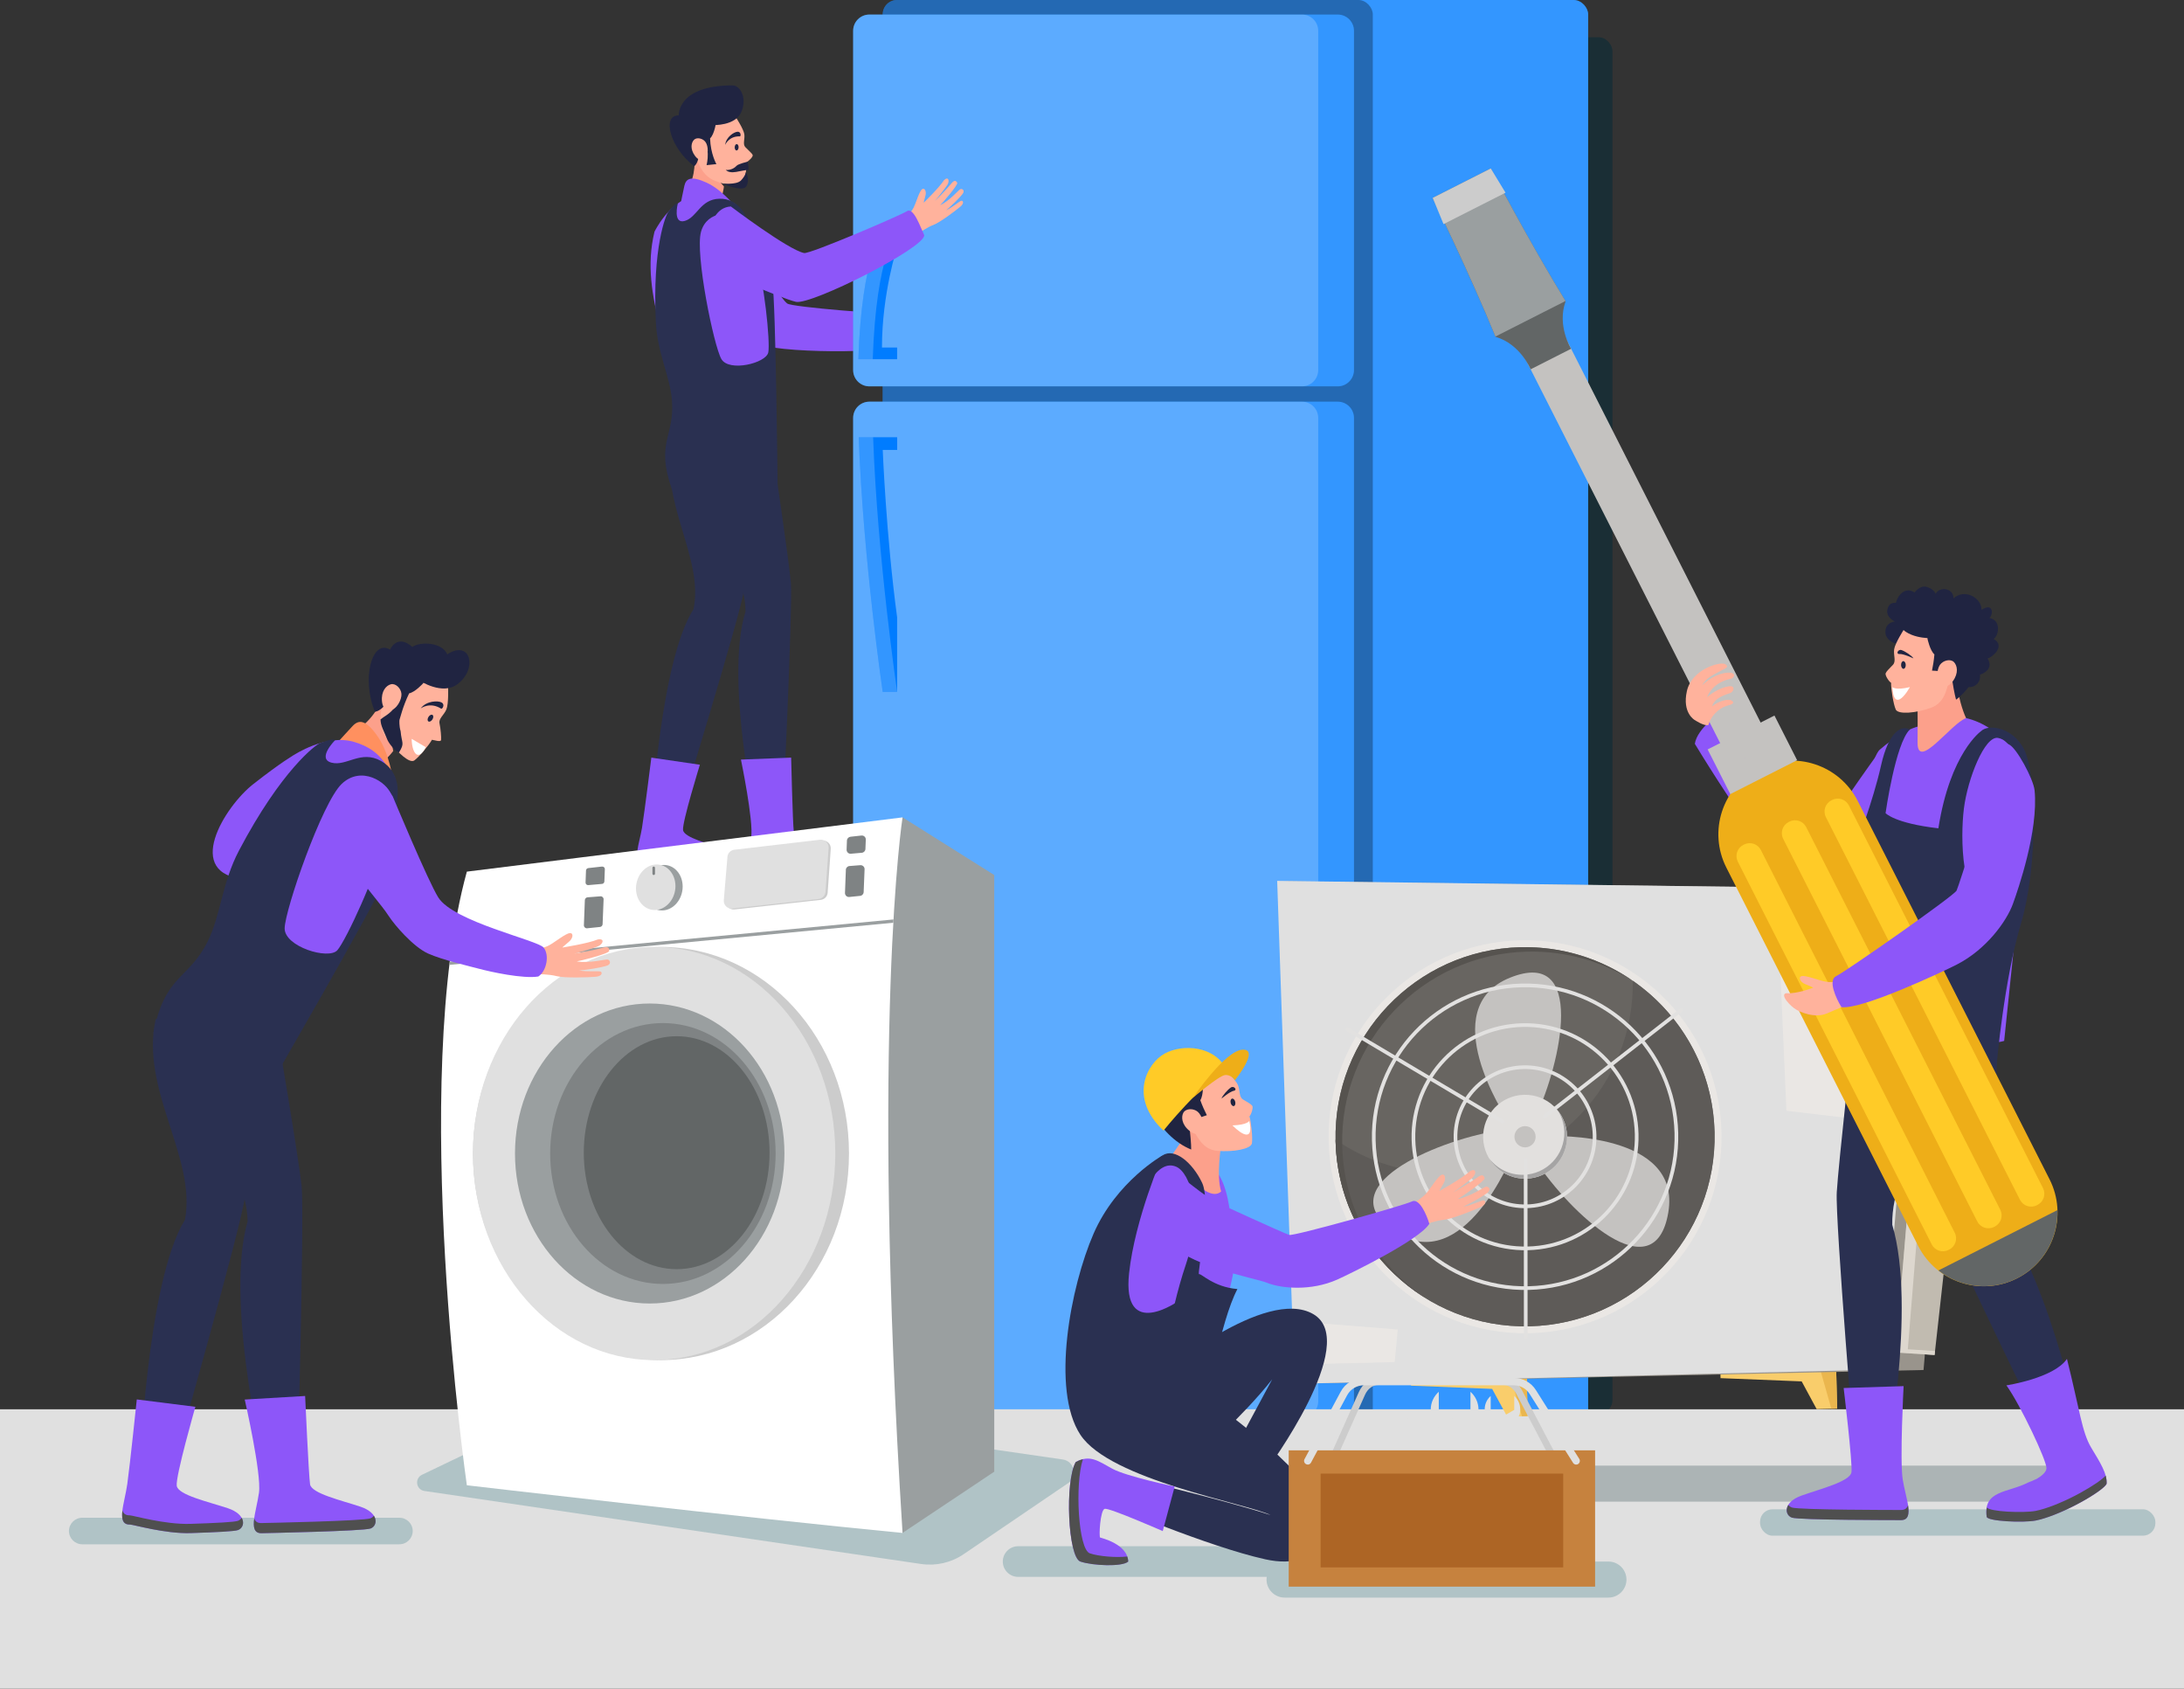 <?xml version="1.0" encoding="UTF-8"?> <svg xmlns="http://www.w3.org/2000/svg" id="Layer_2" viewBox="0 0 593 458.39"><rect x="0" y="0" width="593" height="458.39" fill="#333333" stroke="none"/><defs><style>.cls-1{fill:#202441;}.cls-2{fill:#ad6525;}.cls-3{fill:#eeae18;}.cls-4,.cls-5{fill:#fff;}.cls-6{fill:#ffb29c;}.cls-7{fill:#f9cd6b;}.cls-8{fill:#eab64e;}.cls-9{fill:#e2e0de;}.cls-10{fill:#5e5b58;}.cls-11{stroke-linecap:round;}.cls-11,.cls-12{fill:none;stroke:#e2e1e0;stroke-miterlimit:10;}.cls-13{fill:#89847c;}.cls-14{fill:#c4c2c0;}.cls-15{fill:#e0e0e0;}.cls-16{fill:#626666;}.cls-17{fill:#acb4b5;}.cls-18{fill:#ffcb27;}.cls-19{fill:#007cff;}.cls-20{fill:#8d56f9;}.cls-21{fill:#a5a4a4;}.cls-22{fill:#eae7e4;}.cls-23{fill:#56534f;}.cls-24{fill:#c6823e;}.cls-25{fill:#7f8384;}.cls-26{fill:#fca08b;}.cls-27{fill:#4f4f4f;}.cls-28{fill:#ddd7ce;}.cls-29{fill:#c1bbb0;}.cls-30{fill:#ccc;}.cls-31{fill:#ff905f;}.cls-32{opacity:.3;}.cls-32,.cls-5{isolation:isolate;}.cls-33{fill:#686561;}.cls-34{fill:#2a3051;}.cls-35{fill:#99948c;}.cls-36{fill:#b0c3c6;}.cls-37{fill:#1a2e35;}.cls-5{opacity:.2;}.cls-38{fill:#9a9fa0;}</style></defs><g id="Layer_1-2"><g><path class="cls-20" d="M201.95,61.99s8.38,17.69,11.8,20.4c1.27,1.01,27.84,3.03,30,2.82,2.16-.21,1.22,5.7,1.16,7.96-1.5,3.15-36.02,2.66-39.24-.05-3.23-2.71-16.92-19.85-16.92-19.85,0,0,6.05-14.51,13.2-11.28Z"></path><g><rect class="cls-37" x="289.39" y="10.11" width="148.41" height="373.73" rx="3.73" ry="3.73" transform="translate(727.2 393.95) rotate(180)"></rect><rect class="cls-19" x="239.68" width="191.54" height="390.06" rx="3.88" ry="3.88" transform="translate(670.9 390.06) rotate(180)"></rect><rect class="cls-5" x="239.68" width="191.54" height="390.06" rx="3.88" ry="3.88" transform="translate(670.9 390.06) rotate(180)"></rect><rect class="cls-32" x="239.68" width="133.06" height="390.06" rx="3.88" ry="3.88" transform="translate(612.42 390.06) rotate(180)"></rect><path class="cls-19" d="M236.05,3.95h127.17c2.43,0,4.41,1.97,4.41,4.41V100.47c0,2.43-1.98,4.41-4.41,4.41h-127.16c-2.43,0-4.41-1.97-4.41-4.41V8.36c0-2.43,1.97-4.41,4.41-4.41Z"></path><path class="cls-19" d="M236.05,109.04h127.17c2.43,0,4.41,1.97,4.41,4.41V380.4c0,2.43-1.98,4.41-4.41,4.41h-127.16c-2.43,0-4.41-1.97-4.41-4.41V113.45c0-2.43,1.97-4.41,4.41-4.41Z"></path><path class="cls-5" d="M236.05,3.95h127.17c2.43,0,4.41,1.97,4.41,4.41V100.47c0,2.43-1.98,4.41-4.41,4.41h-127.16c-2.43,0-4.41-1.97-4.41-4.41V8.36c0-2.43,1.97-4.41,4.41-4.41Z"></path><path class="cls-5" d="M236.05,109.04h127.17c2.43,0,4.41,1.97,4.41,4.41V380.4c0,2.43-1.98,4.41-4.41,4.41h-127.16c-2.43,0-4.41-1.97-4.41-4.41V113.45c0-2.43,1.97-4.41,4.41-4.41Z"></path><path class="cls-5" d="M236.05,3.95h117.46c2.43,0,4.41,1.97,4.41,4.41V100.47c0,2.43-1.98,4.41-4.41,4.41h-117.46c-2.43,0-4.41-1.97-4.41-4.41V8.36c0-2.43,1.97-4.41,4.41-4.41Z"></path><path class="cls-5" d="M236.05,109.04h117.46c2.43,0,4.41,1.97,4.41,4.41V380.4c0,2.43-1.98,4.41-4.41,4.41h-117.46c-2.43,0-4.41-1.98-4.41-4.41V113.45c0-2.43,1.97-4.41,4.41-4.41Z"></path><g><g><path class="cls-19" d="M243.59,122.14h-3.91s.91,23.22,3.91,45.47v20.23h-3.91s-5.35-36.24-6.52-69.15h10.44v3.44Z"></path><path class="cls-19" d="M243.59,67.09s-4.12,12.59-4.12,27.26h4.12v3.17h-10.53c.93-28.46,6.61-34.75,6.61-34.75h3.91v4.32Z"></path></g><path class="cls-5" d="M236.97,97.52c.92-28.47,6.62-34.75,6.62-34.75h-3.91s-5.7,6.28-6.62,34.75h3.91Z"></path><path class="cls-5" d="M233.16,118.7c1.17,32.91,6.53,69.15,6.53,69.15h3.91s-5.36-36.25-6.53-69.15h-3.91Z"></path></g></g><rect class="cls-15" y="382.57" width="593" height="75.82"></rect><g><g><g><path class="cls-34" d="M204.35,126s-1.65,28.21-2.42,34.44c-.77,6.22-18.5,63.85-18.5,63.85l-6.58-1.38s2.43-43.58,11.45-57.52c2.94-14.02-9.54-29.4-5.66-45.36,9.3,.08,21.72,5.97,21.72,5.97Z"></path><path class="cls-34" d="M210.06,124.17s4.17,27.95,4.69,34.2c.52,6.25-2.34,66.32-2.34,66.32h-6.73s-9.09-40.05-3.26-58.68c0-14.32-15.36-26.82-14.84-43.23,9.11-1.82,22.48,1.39,22.48,1.39Z"></path></g><g><path class="cls-26" d="M188.48,41.28s.75,4.81-1.15,8.92c3.35,1.16,6.19,4.37,7.77,4.12,1.09-.17,1.46-3.7,1.46-3.7l-8.08-9.34Z"></path><g><path class="cls-6" d="M199.84,31.88s2.07,3.19,2.26,4.57c.19,1.38-.5,2.68,.28,3.5,.78,.83,1.77,1.62,1.98,2.11,.21,.49-1.16,1.72-1.58,1.92,.05,1.34-.53,4.84-1.05,6.02-.52,1.18-3.86,.45-7.3-.8-3.43-1.25-4.4-3.97-5.09-5.65-.7-1.68-5.31-3.45-2.5-8.43,2.81-4.98,12.09-4.77,13-3.26Z"></path><path class="cls-1" d="M202.52,46.77s1.11,1.69,.21,3.66c-.91,2-6.62-.64-6.62-.64,0,0,3.87,.48,5.09-.82,1.22-1.29,1.32-2.2,1.32-2.2Z"></path><path class="cls-1" d="M202.94,43.9s.38,.99,.28,2.23c-2.18,.07-4.74,1.38-6.16,0,1.45,.14,2.54-.66,2.95-1.14,.41-.48,2.93-1.09,2.93-1.09Z"></path><path class="cls-1" d="M193.66,33.95s6.05,.27,7.65-3.61c1.61-3.88-.39-7.16-2.38-7.16-15.12,0-14.64,8.15-14.64,8.15-4.71-.09-2.31,8.91,4.22,13.79,1.9-1.55,1.25-6.58,1.25-6.58l3.91-4.59Z"></path><path class="cls-1" d="M194.52,32.79s-.5,3.7-1.72,4.76c.14,4.3,1.72,7,1.72,7l-2.67,.28s1.49-5.71-1.89-7.28c-3.38-1.57,4.56-4.76,4.56-4.76Z"></path><path class="cls-1" d="M200.54,40c-.01,.48-.26,.86-.55,.85-.29,0-.52-.4-.5-.88,.01-.48,.26-.86,.55-.85,.29,0,.52,.4,.5,.88Z"></path><path class="cls-6" d="M191.2,43.18s-1.15,.96-2.51-.89c-1.36-1.85-1.02-3.56-.25-4.34,.77-.77,2.42-.4,3.15,.65,.73,1.04,.92,3.63-.39,4.58Z"></path></g></g><path class="cls-1" d="M196.9,39.33s.98-2.43,4.01-2.31c.31-.08,.28-1.27-.61-1.26s-3.18,1.37-3.4,3.57Z"></path><g><path class="cls-20" d="M199.72,56.16s-3.57-4.61-7.87-6.58c-4.31-1.97-5.6-1.05-6.03,.86-.43,1.91-.98,4.74-.98,4.74l14.89,.98Z"></path><path class="cls-20" d="M177.7,62.92s3.81-8,10.34-9.6c6.52-1.6,9.11,1.48,10.95,1.72,1.85,.25,5.37,8.31,6.83,13.74,.44,1.65,2.25,8.56,3.09,21.21,.91,13.58,1.46,36.22,1.46,36.22,0,0-16.13,.27-23.87-1.94-2.93-28.79-13.13-43.34-8.8-61.35Z"></path><path class="cls-34" d="M209.71,76.3c-.97-6.64-7.25-17.6-7.25-17.6,0,0-1.95-4.89-7.14-4.75s-6.02,5.05-9.38,6.02c-3.35,.97-1.9-4.75-1.9-4.75-.69-.23-2.01,1.67-2.59,2.31-.57,.64-4.4,9.57-3.36,30.12,.42,8.25,3.84,14.47,4.36,21.07,.77,9.82-4.54,11.31,.01,24.18,15.97,7.27,28.67-1.43,28.67-1.43,0,0-.46-48.52-1.42-55.16Zm-1.11,19.37c-.55,2.91-10.65,5.4-12.73,1.8-2.08-3.6-7.19-28.64-5.53-34.55,1.66-5.91,8.58-5.58,10.85-3.59,2.27,1.98,3.82,9.36,3.82,9.36,2.48,7.48,4.15,24.07,3.6,26.98Z"></path><path class="cls-6" d="M246.24,58.69s1.22-1.11,1.86-2.39c.64-1.28,1.5-4.32,2.22-4.91,.72-.59,1.3,.58,.95,1.75s-.46,1.88-.46,1.88c0,0,4.24-4.1,5.49-6.08,1.18-1.2,1.6,.13,.95,1.21-.65,1.08-3.39,4.4-3.39,4.4,0,0,3.32-3.29,4.3-4.56,.98-1.27,1.39-.96,1.74-.4,.35,.55-4.29,5.84-4.63,6.12,2.62-1.27,4.95-4.07,5.41-4.32,.46-.25,1.2,.11,.89,.91-.31,.8-4.18,4.49-4.75,4.8,1.72-.74,3.63-2.42,4.13-2.59,.5-.17,.97,.61-.18,1.58-1.15,.97-5.52,4.29-7.29,4.95-1.76,.66-3.7,2.07-3.7,2.07l-3.55-4.4Z"></path><path class="cls-20" d="M198.44,56.05s15.61,11.81,19.9,12.64c1.59,.31,26.09-10.18,27.91-11.36,1.82-1.19,3.72,4.49,4.7,6.52,.13,3.49-30.71,19-34.83,18.09-4.11-.91-24.18-9.79-24.18-9.79,0,0-1.34-15.66,6.5-16.1Z"></path></g></g><path class="cls-20" d="M201.19,206.2l13.62-.53s.43,17.85,.71,19.92,6.92,3.74,11.21,5.26c4.29,1.52,3.87,4.43,2.21,4.98-1.66,.55-23.16,.55-24.59,.55-3.16,0-1.08-4.84-.39-9.13,.69-4.29-2.78-21.06-2.78-21.06Z"></path><path class="cls-27" d="M228.94,233.55c-1.66,.55-23.16,.55-24.59,.55-.91,0-1.38-.41-1.58-1.09-.3,1.96-.13,3.37,1.58,3.37,1.43,0,22.93,0,24.59-.55,1.03-.34,1.58-1.6,.82-2.87-.2,.27-.48,.48-.82,.59Z"></path><path class="cls-20" d="M176.85,205.67l13.18,1.93s-4.84,15.66-4.57,17.73,7.1,3.74,11.39,5.26c4.29,1.52,3.87,4.43,2.21,4.98-.83,.28-4.88,.39-10.69,.46s-12.95-2.2-13.66-2.2c-3.16,0-1.08-4.84-.39-9.13,.69-4.29,2.53-19.02,2.53-19.02Z"></path><path class="cls-27" d="M199.05,233.5c-.83,.28-4.88,.39-10.69,.46-5.81,.07-12.95-2.2-13.66-2.2-.94,0-1.41-.44-1.6-1.15-.27,1.89-.06,3.23,1.6,3.23,.72,0,7.86,2.27,13.66,2.2,5.81-.07,9.86-.18,10.69-.46,1-.33,1.54-1.53,.88-2.75-.21,.31-.51,.55-.88,.68Z"></path></g><g><polygon class="cls-7" points="383.1 374.9 414.54 374.13 414.79 384.44 409.23 384.57 405.15 377.04 383.13 376.16 383.1 374.9"></polygon><polygon class="cls-8" points="410.31 374.24 413.22 384.47 414.79 384.44 414.54 374.13 410.31 374.24"></polygon><polygon class="cls-7" points="467.13 372.85 498.57 372.09 498.82 382.39 493.26 382.53 489.19 375 467.16 374.12 467.13 372.85"></polygon><polygon class="cls-8" points="494.34 372.19 497.25 382.43 498.82 382.39 498.57 372.09 494.34 372.19"></polygon><g><polygon class="cls-35" points="349.13 239.25 351.5 375.66 522.28 371.91 533.44 241.51 349.13 239.25"></polygon><polygon class="cls-15" points="346.78 239.13 351.5 375.66 511.06 371.79 522.21 241.39 346.78 239.13"></polygon><path class="cls-22" d="M467.42,307.29c.72,29.46-22.58,53.91-52.04,54.63-29.46,.72-53.91-22.58-54.63-52.03-.71-29.46,22.58-53.91,52.04-54.63,29.45-.72,53.91,22.58,54.63,52.04Z"></path><path class="cls-33" d="M465.54,307.34c.69,28.41-21.78,52.01-50.2,52.7-28.42,.69-52.01-21.78-52.7-50.2-.69-28.42,21.78-52.01,50.2-52.7,28.42-.69,52.01,21.78,52.7,50.2Z"></path><path class="cls-10" d="M443.33,266.25c.44,28.21-21.94,51.55-50.2,52.24-11.31,.27-21.85-3.13-30.5-9.11,0,.15,0,.31,0,.46,.69,28.42,24.28,50.89,52.7,50.2,28.42-.69,50.89-24.29,50.2-52.7-.41-17.1-9.14-32.04-22.2-41.09Z"></path><path class="cls-14" d="M408.95,303.39s-19.66-29.68,1.07-37.99c20.73-8.31,13.86,23.08,6.95,37.79"></path><path class="cls-14" d="M421.15,308.41s35.58-1.24,31.82,20.77c-3.75,22.01-26.92-.25-35.85-13.84"></path><path class="cls-14" d="M410.6,313.56s-13.07,33.11-31.75,20.88c-18.68-12.23,10.98-24.58,27-27.34"></path><path class="cls-23" d="M364.44,311.04c-.69-28.42,21.78-52.01,50.2-52.7,10.54-.26,20.42,2.68,28.71,7.92-8.65-5.99-19.19-9.39-30.51-9.12-28.41,.69-50.89,24.28-50.2,52.7,.43,17.87,9.94,33.39,23.99,42.28-13.06-9.05-21.78-23.98-22.19-41.08Z"></path><path class="cls-9" d="M425.47,308.31c.15,6.29-4.82,11.51-11.11,11.66-6.29,.15-11.51-4.82-11.66-11.11-.15-6.29,4.82-11.51,11.11-11.66,6.29-.15,11.51,4.82,11.66,11.11Z"></path><path class="cls-14" d="M416.96,308.52c.04,1.59-1.22,2.91-2.81,2.95-1.59,.04-2.91-1.22-2.95-2.81-.04-1.59,1.22-2.91,2.81-2.95,1.59-.04,2.91,1.22,2.94,2.81Z"></path><path class="cls-21" d="M423.03,301.55c1.03,1.67,1.66,3.61,1.71,5.71,.15,6.29-4.82,11.51-11.11,11.66-3.73,.09-7.07-1.63-9.22-4.35,2.06,3.32,5.76,5.49,9.95,5.39,6.29-.15,11.26-5.37,11.11-11.66-.06-2.56-.97-4.89-2.45-6.76Z"></path><path class="cls-12" d="M455.17,307.59c.55,22.69-17.39,41.52-40.08,42.08-22.69,.55-41.53-17.39-42.08-40.08-.55-22.69,17.39-41.53,40.08-42.08,22.69-.55,41.52,17.39,42.08,40.08Z"></path><path class="cls-12" d="M444.39,307.85c.41,16.74-12.83,30.64-29.57,31.04-16.74,.41-30.64-12.83-31.04-29.57-.41-16.74,12.83-30.64,29.57-31.04,16.74-.41,30.64,12.83,31.04,29.57Z"></path><path class="cls-12" d="M432.96,308.13c.25,10.43-7.99,19.08-18.42,19.34-10.43,.25-19.08-7.99-19.34-18.42-.25-10.43,7.99-19.08,18.42-19.34,10.43-.25,19.08,7.99,19.34,18.42Z"></path><line class="cls-11" x1="414.24" y1="314.88" x2="414.27" y2="363.04"></line><line class="cls-11" x1="419.36" y1="303.14" x2="456.45" y2="274.21"></line><line class="cls-11" x1="407.95" y1="304.43" x2="365.84" y2="279.43"></line><polygon class="cls-22" points="379.53 360.91 378.68 369.76 358.47 370.25 356.86 359.11 379.53 360.91"></polygon><polygon class="cls-22" points="482.65 246.7 485.05 301.54 508.53 304.31 513.26 247.02 482.65 246.7"></polygon></g><polygon class="cls-29" points="517.8 330.36 514.71 367.15 525.28 367.83 529.28 331.94 521.52 329.92 517.8 330.36"></polygon><polygon class="cls-28" points="518.01 366.29 520.96 329.99 517.8 330.36 514.71 367.15 525.28 367.83 525.4 366.76 518.01 366.29"></polygon><polygon class="cls-35" points="521.63 334.48 521.29 338.83 527.43 339.57 527.95 335.48 521.63 334.48"></polygon><polygon class="cls-13" points="521.63 334.48 521.54 335.6 526.84 336.43 526.46 339.45 527.43 339.57 527.95 335.48 521.63 334.48"></polygon></g><g><path class="cls-36" d="M108.46,419.22H22.32c-1.98,0-3.6-1.62-3.6-3.6h0c0-1.98,1.62-3.6,3.6-3.6H108.46c1.98,0,3.6,1.62,3.6,3.6h0c0,1.98-1.62,3.6-3.6,3.6Z"></path><path class="cls-36" d="M361.45,428.07h-85.01c-2.29,0-4.16-1.87-4.16-4.16h0c0-2.29,1.87-4.16,4.16-4.16h85.01c2.29,0,4.16,1.87,4.16,4.16h0c0,2.29-1.87,4.16-4.16,4.16Z"></path><rect class="cls-36" x="477.89" y="409.72" width="107.34" height="7.17" rx="3.39" ry="3.39"></rect><path class="cls-36" d="M436.73,433.69h-87.95c-2.69,0-4.89-2.2-4.89-4.89h0c0-2.69,2.2-4.89,4.89-4.89h87.95c2.69,0,4.89,2.2,4.89,4.89h0c0,2.69-2.2,4.89-4.89,4.89Z"></path><path class="cls-36" d="M128.42,393.72l-13.85,6.64c-2.06,.99-1.6,4.05,.66,4.39l134.88,19.82c4.03,.59,8.14-.35,11.51-2.64l28.41-19.31c2.67-1.81,1.71-5.96-1.48-6.42l-65.83-9.55-94.3,7.09Z"></path></g><path class="cls-17" d="M563.35,407.65h-178.63c-2.69,0-4.89-2.2-4.89-4.89h0c0-2.69,2.2-4.89,4.89-4.89h178.63c2.69,0,4.89,2.2,4.89,4.89h0c0,2.69-2.2,4.89-4.89,4.89Z"></path><g><g><path class="cls-38" d="M269.96,399.52V237.54l-24.9-15.66s-32.38,63.74-28.02,103.68c4.36,39.94,28.02,90.58,28.02,90.58l24.9-16.62Z"></path><path class="cls-4" d="M126.76,236.62l118.3-14.73s-8.72,56.45,0,194.25c-43.17-4.15-118.3-12.94-118.3-12.94,0,0-15.77-109.5,0-166.58Z"></path></g><g><ellipse class="cls-30" cx="179.47" cy="313.14" rx="51.05" ry="56.08"></ellipse><ellipse class="cls-15" cx="177.61" cy="313.14" rx="49.19" ry="56.08"></ellipse><ellipse class="cls-38" cx="176.41" cy="313.14" rx="36.58" ry="40.72"></ellipse><ellipse class="cls-25" cx="179.99" cy="313.14" rx="30.61" ry="35.41"></ellipse><ellipse class="cls-16" cx="183.73" cy="312.92" rx="25.22" ry="31.62"></ellipse></g><path class="cls-38" d="M122.01,261.93l120.54-11.44c.02-.3,.03-.6,.05-.89l-120.48,11.44c-.04,.3-.07,.6-.11,.9Z"></path><g><path class="cls-38" d="M185.33,241.3c-.31,3.41-2.94,6.03-5.88,5.85-2.94-.18-5.08-3.08-4.78-6.49,.3-3.41,2.94-6.03,5.88-5.85,2.94,.18,5.08,3.08,4.78,6.49Z"></path><path class="cls-15" d="M183.37,241.18c-.31,3.41-2.94,6.03-5.88,5.85-2.94-.18-5.08-3.08-4.78-6.49,.31-3.41,2.94-6.03,5.88-5.85,2.94,.18,5.08,3.08,4.78,6.49Z"></path><path class="cls-25" d="M177.5,237.54h0c-.19,0-.35-.16-.35-.35v-1.6c0-.19,.16-.35,.35-.35h0c.19,0,.35,.16,.35,.35v1.6c0,.19-.16,.35-.35,.35Z"></path><path class="cls-30" d="M199.96,230.92l23.27-2.72c1.31-.15,2.43,.92,2.34,2.23l-.84,11.91c-.07,1.01-.86,1.83-1.86,1.94l-23.43,2.6c-1.32,.15-2.44-.95-2.33-2.26l.99-11.79c.08-1,.86-1.79,1.85-1.91Z"></path><path class="cls-15" d="M199.38,230.68l23.27-2.72c1.31-.15,2.43,.92,2.34,2.23l-.84,11.91c-.07,1.01-.86,1.83-1.86,1.94l-23.43,2.6c-1.32,.15-2.44-.95-2.33-2.26l.99-11.79c.08-1,.86-1.79,1.85-1.91Z"></path><path class="cls-25" d="M233.89,226.82l-2.97,.33c-.53,.06-.94,.5-.96,1.03l-.09,2.47c-.02,.65,.52,1.17,1.17,1.11l2.96-.26c.54-.05,.96-.49,.98-1.03l.1-2.54c.03-.66-.54-1.18-1.19-1.11Z"></path><path class="cls-25" d="M229.67,236.13l-.24,6.26c-.02,.65,.53,1.18,1.18,1.11l2.93-.3c.53-.05,.94-.49,.96-1.03l.25-6.19c.03-.64-.52-1.16-1.16-1.11l-2.94,.23c-.54,.04-.97,.49-.99,1.03Z"></path><path class="cls-25" d="M163.47,235.24l-3.75,.42c-.34,.04-.6,.32-.61,.66l-.12,3.25c-.02,.41,.33,.74,.74,.71l3.74-.33c.34-.03,.61-.31,.63-.66l.13-3.33c.02-.42-.34-.76-.76-.71Z"></path><path class="cls-25" d="M158.8,244.35l-.26,6.83c-.02,.48,.39,.86,.87,.82l3.5-.36c.39-.04,.69-.36,.71-.75l.27-6.75c.02-.47-.38-.86-.85-.82l-3.51,.27c-.4,.03-.71,.36-.73,.76Z"></path></g></g><g><g><path class="cls-20" d="M79.67,205.04s-3.21,1.79-10.93,7.84c-7.72,6.05-19.29,24.58-1.92,25.82,17.37,1.24,12.84-33.66,12.84-33.66Z"></path><g><g><path class="cls-34" d="M68.58,283.3s-1.3,34.02-2.07,41.53c-.78,7.51-20.7,77.35-20.7,77.35l-7.96-1.5s1.86-52.54,12.37-69.56c3.19-16.96-12.21-35.18-7.94-54.48,11.2-.13,26.31,6.65,26.31,6.65Z"></path><path class="cls-34" d="M75.41,280.96s5.71,33.56,6.49,41.07c.78,7.51-1.19,79.93-1.19,79.93l-8.1,.17s-11.94-48.01-5.37-70.59c-.35-17.25-19.17-31.93-18.94-51.7,10.93-2.42,27.11,1.12,27.11,1.12Z"></path></g><g><path class="cls-26" d="M104.13,189.23s-2.18,5.45-6.67,8.54c2.76,3.26,3.74,8.33,5.53,9.04,1.23,.49,3.78-2.94,3.78-2.94l-2.64-14.63Z"></path><g><path class="cls-6" d="M121.67,186.46s.18,4.58-.47,6.13c-.65,1.55-2.16,2.47-1.86,3.8,.3,1.34,.51,3.86,.42,4.5-.09,.64-1.92-.01-2.48-.06-.78,1.42-3.52,4.7-4.78,5.6-1.26,.9-4.28-1.91-7.07-5.31-2.79-3.41-2.12-6.81-1.81-8.98,.31-2.17-3.38-6.84,2.58-10.27,5.97-3.43,15.45,2.48,15.47,4.6Z"></path><path class="cls-1" d="M108.76,198.45c-.4-1.37-.33-2.94-.29-3.03,.15-.38,.89-3.64,2.62-7.2,1.64-.33,3.76-2.68,3.76-2.68l1.99-3.16c-3.22-1.51-7.44-2.37-10.65-.52-2.72,1.56-3.43,3.38-3.43,5.11,2.26-1.41,5.13-1.11,5.59,.38,.55,1.77-.39,3.99-2.06,5.7-.95,.97-2.13,1.55-2.97,2.24,.01,1.77,.87,3.02,1.83,5.46,.31,.8,1.87,3.01,3.17,3.54,1.66-2.67,.74-2.38,.45-5.84Z"></path><path class="cls-4" d="M115.6,202.83l-3.82-2.26c.04,3.73,1.73,6.4,3.82,2.26Z"></path><path class="cls-1" d="M114.01,184.81s6.1,3.99,10.15,.96c4.05-3.03,3.99-7.66,1.93-8.88-2.06-1.22-4.64,.76-4.64,.76-1.31-3.23-7.18-3.62-9.49-2.03-4.19-3.68-6.05,.73-6.05,.73-4.83-2.98-7.86,7.81-4.1,16.88,2.92-.45,5.33-6.05,5.33-6.05l6.87-2.36Z"></path><path class="cls-1" d="M117.41,195.3c-.31,.49-.79,.73-1.09,.54-.3-.19-.29-.73,.02-1.22,.31-.49,.79-.73,1.09-.54,.3,.19,.29,.73-.02,1.22Z"></path><path class="cls-6" d="M105.78,192.87s-1.78,.28-2.06-2.47c-.28-2.75,1.13-4.32,2.41-4.64,1.27-.33,2.75,1.07,2.87,2.6,.12,1.53-1.28,4.32-3.21,4.51Z"></path></g></g><path class="cls-1" d="M114.21,192.32s2.5-1.91,5.58,.07c.37,.1,1.07-1.14,.14-1.68s-4.14-.53-5.72,1.62Z"></path><g><path class="cls-31" d="M106.65,211.55s-.86-6.97-4.12-11.66c-3.25-4.68-5.16-4.52-6.78-2.81s-3.93,4.3-3.93,4.3l14.82,10.16Z"></path><path class="cls-20" d="M79.67,205.04s8.86-5.95,16.6-3.6c7.74,2.35,8.53,7.12,10.29,8.51,1.76,1.39,.46,11.91-1.36,18.43-.55,1.98-2.93,10.26-9.82,23.88-7.4,14.63-20.73,38.43-20.73,38.43,0,0-16.89-9.62-23.54-16.67,14.64-31.64,23.72-62.55,28.55-68.99Z"></path><path class="cls-34" d="M104.63,238.56c3.07-7.48,3.29-22.69,3.29-22.69,0,0,.98-6.26-4.49-9.31-5.46-3.04-9.34,1.54-13.41,.48-4.07-1.05,.95-6.09,.95-6.09-.58-.66-3.11,.49-4.1,.8-.98,.31-10.44,7.22-21.98,29.15-4.64,8.81-4.91,17.36-8.42,24.51-5.23,10.65-11.65,8.94-14.83,25.06,12.09,17.33,30.59,16.12,30.59,16.12,0,0,29.32-50.56,32.39-58.04Zm-13.04,19.4c-2.36,2.67-14.35-.95-14.3-5.95,.06-5,10.13-34.1,15.48-39.2,5.35-5.1,12.31-.51,13.45,2.94,1.14,3.45-1.79,12.04-1.79,12.04-2.03,9.27-10.48,27.5-12.84,30.17Z"></path><g><path class="cls-6" d="M145.63,257.68s1.98-.25,3.49-1.07c1.52-.83,4.48-3.22,5.59-3.3,1.11-.08,.88,1.47-.28,2.39-1.16,.92-1.76,1.53-1.76,1.53,0,0,7.02-1.1,9.62-2.19,1.99-.37,1.49,1.24,.1,1.85-1.39,.61-6.39,1.98-6.39,1.98,0,0,5.56-.94,7.4-1.52,1.84-.58,2.04,.02,2,.81-.04,.78-8.27,2.78-8.8,2.83,3.46,.56,7.7-.59,8.32-.52,.62,.07,1.1,.94,.25,1.51-.86,.57-7.23,1.53-8.01,1.44,2.21,.46,5.25,.13,5.86,.31,.61,.18,.54,1.27-1.27,1.43-1.81,.16-8.41,.4-10.61-.17-2.2-.57-5.08-.52-5.08-.52l-.45-6.8Z"></path><path class="cls-20" d="M106.65,216.22s9.53,22.91,12.36,27.42c4.13,6.58,26.88,11.57,28.57,13.57,1.68,2,.86,6.41-1.42,7.88-4.15,.67-12.99-1.26-16.23-2.14-1.72-.47-9.78-2.32-13.75-4.12-3.97-1.81-9-7.64-10.62-10.14-3.94-6.06-15.37-17.04-16-26.8-.29-4.49,10.86-16.33,17.1-5.66Z"></path></g></g></g></g><path class="cls-20" d="M66.46,379.93l16.39-.97s.96,21.48,1.34,23.98c.38,2.49,8.42,4.33,13.63,6.06,5.2,1.73,4.77,5.24,2.79,5.94-1.99,.71-27.88,1.24-29.6,1.27-3.81,.08-1.42-5.81-.69-10.99,.73-5.18-3.87-25.29-3.87-25.29Z"></path><path class="cls-27" d="M100.56,412.19c-1.99,.71-27.88,1.24-29.6,1.27-1.1,.02-1.67-.46-1.93-1.27-.32,2.37-.07,4.06,1.98,4.02,1.72-.04,27.61-.57,29.6-1.27,1.24-.44,1.87-1.97,.91-3.48-.24,.33-.57,.59-.97,.73Z"></path><path class="cls-20" d="M37.14,379.9l15.91,2s-5.45,18.98-5.06,21.47,8.64,4.32,13.84,6.05,4.77,5.24,2.79,5.94c-.99,.35-5.87,.59-12.86,.82-6.99,.23-15.65-2.33-16.51-2.32-3.81,.08-1.42-5.81-.69-10.99,.73-5.18,2.58-22.97,2.58-22.97Z"></path><path class="cls-27" d="M64.57,412.86c-.99,.35-5.87,.59-12.86,.82-6.99,.23-15.65-2.33-16.51-2.32-1.14,.02-1.71-.49-1.95-1.35-.28,2.28,0,3.89,2.01,3.85,.86-.02,9.52,2.54,16.51,2.32,6.99-.23,11.87-.46,12.86-.82,1.2-.43,1.82-1.88,.99-3.34-.24,.38-.6,.68-1.04,.84Z"></path></g><g><g><g><path class="cls-20" d="M509.9,204.55s-15.86,21.91-17.75,27.23c-.72,2.02-24.95-38.29-24.95-38.29,0,0-6.35,4.09-7.02,8.43,10.02,16.53,28.91,44.71,34.87,43.76,5.96-.95,7.94-3.66,10.23-8.12,2.48-4.85,8.72-14.4,13.08-22.5,1.79-3.33-8.46-10.51-8.46-10.51Z"></path><g><g><path class="cls-34" d="M503.37,278.2s-4.21,37.91-4.65,45.46c-.44,7.54,5.15,75.01,5.15,75.01l8.1-.2s8.51-43.47,1.82-65.98c-.43-17.25,17.73-36.89,16.61-56.63-11.03-1.92-27.03,2.34-27.03,2.34Z"></path><g><path class="cls-6" d="M557.81,393.17s2.62,5.61,3.04,6.59c.42,.98-5.11,6.77-5.6,7.2-.5,.43,6.41-.43,10.15-2.47,3.73-2.04,3.57-1.75,3.66-2.61,.08-.86-1.4-2.88-2.58-4.3-1.18-1.43-2.46-6.78-2.46-6.78l-6.19,2.38Z"></path><path class="cls-34" d="M512.72,280.83s10.36,38.66,12.65,45.62c2.3,6.96,33.11,70.12,33.11,70.12l7.45-3.19s-8.36-44.22-23.39-64.58c-6.59-15.38,4.67-36.1-3.45-53.47-10.93,2.36-26.37,5.49-26.37,5.49Z"></path></g></g><g><path class="cls-20" d="M550.5,209.23s-5.7-11.37-16.1-14.15c-7.81-2.09-10.97,1.78-13.19,2.07-2.22,.3-6.68,2.78-10.87,6.41-1.55,1.35-5.04,11.81-6.82,30-1.59,16.32-.78,44.67-.78,44.67,0,0,32.12,7.02,41.43,4.35,3.53-34.68,7.19-65.35,6.33-73.35Z"></path><path class="cls-34" d="M550.07,204.55c-2.67-6.98-10.05-8.22-12.17-6.07,0,0-8.38,5.88-11.59,26.38-11.96-1.38-14.34-4.12-14.34-4.12,0,0,2.67-18.91,6.59-22.7-2.08-1.17-5.66,.11-7.83,9.82-2.17,9.71-6.77,21.56-6.77,21.56,0,0-3.63,47.66-2.43,65.66,25.2,4.67,40.6-5.91,40.6-5.91,0,0,1.93-22.76,6.6-38.43s4-39.2,1.33-46.18Zm-10.08,42.34c-7.5-1.84-7.75-19.41-6.75-27.41s5.62-19.78,9.25-19.16,5.87,6.53,5.87,6.53c2.75,9.5,.37,22.88,0,28.62s-.87,13.25-8.37,11.41Z"></path></g></g><g><path class="cls-26" d="M530.7,182.08s.84,7.92,3.13,12.87c-4.04,1.4-13.29,14.54-13.17,6.54,.05-3.28,0-9.24,0-9.24l10.04-10.16Z"></path><g><path class="cls-1" d="M516.14,175.11s-4.72-.64-4.17-4.12c.34-2.18,2.56-2.25,2.56-2.25,0,0-2.65-1.15-2.02-3.45,.63-2.3,2.61-1.52,2.61-1.52l4.44-2.56s1.61-2.56,3.68-1.86c2.07,.71,2.31,1.86,2.31,1.86,1.23-2.2,4.94-1.46,4.86,1.23,3.06-2.77,7.66-.13,7.61,3.11,3.35-2.14,3.19,1.46,2.14,2.2,3.29,.63,2.56,4.81,1.15,5.7,3.5,1.99-.73,5.23-1.67,5.28,2.04,3.19-2.04,4.44-2.04,4.44,.37,2.67-2.37,3.97-3.9,3.08s.45-6.17,.77-8.31c.31-2.14-1.67-6.22-6.38-7.63-4.71-1.41-11.95,4.8-11.95,4.8Z"></path><path class="cls-6" d="M517.02,170.76s-2.49,3.85-2.72,5.51,.61,3.23-.34,4.22c-.94,1-1.7,1.67-1.96,2.26-.25,.59,.96,2.36,1.47,2.6-.06,1.62,.63,5.84,1.26,7.25,.63,1.42,5.5,1.02,9.64-.49,4.14-1.51,4.28-6.13,5.12-8.15,.84-2.02,6.56-3.29,3.17-9.29-3.39-6-14.56-5.74-15.66-3.93Z"></path><path class="cls-4" d="M513.84,186.53s.73,.94,4.74,0c-1.97,3.41-4.49,5.65-4.74,0Z"></path><path class="cls-1" d="M519.54,178.73s-2.67-1.27-3.77-1.19c-1.1,.08-.42-1.4,.55-1.06s2.79,1.52,3.22,2.24Z"></path><path class="cls-1" d="M532.68,174.68c-1.82-3.22-5.88-4.64-9.43-4.98l.11,3.73s.63,3.1,1.87,4.22c-.14,1.65-.4,3.16-.65,4.4l2.06,.12c0-1.57,.91-1.19,1.87-2.06,1.15-1.04,3.3-1.65,4.52,.71,.88-1.48,1.19-3.41-.35-6.14Z"></path><path class="cls-1" d="M524.46,173.24s-7.28,.32-9.22-4.35c-1.93-4.67,.47-8.62,2.87-8.62,2.4,0,3.61,3.02,3.61,3.02,2.78-2.11,8.02,.54,9.2,3.09,5.48-1.02,4.83,3.71,4.83,3.71,5.67-.1,3.21,13.97-4.64,19.85-.79-2.75-1.94-11.16-1.94-11.16l-4.71-5.53Z"></path><path class="cls-1" d="M516.18,180.54c.02,.57,.31,1.03,.66,1.02,.35,0,.62-.48,.61-1.06-.02-.57-.31-1.03-.66-1.02-.35,0-.62,.48-.6,1.06Z"></path><path class="cls-6" d="M527.19,186.01s1.39,1.15,3.03-1.07c1.64-2.22,1.23-4.29,.3-5.22-.93-.93-2.92-.48-3.8,.78-.88,1.26-1.11,4.37,.47,5.52Z"></path></g></g></g><path class="cls-20" d="M559.08,410.69c1.93-.81,3.97-1.8,5.93-2.88,3.72-2.04,6.6-4.1,6.98-5.01,.15-2.77-1.64-5.59-4.19-9.82-2.54-4.23-3.14-10.36-6.58-24.08-3.59,5.25-16.44,7.18-16.44,7.18,3.78,5.26,11.03,20.56,10.88,22.55-.08,1.05-1.38,2.08-2.6,2.81-.66,.34-2.45,1.04-2.45,1.04-5.36,2.79-12.21,2.02-11.19,9.28,.17,1.21,9.88,1.68,13.33,1.01,1.35-.26,3.1-.81,5.02-1.56h0c.06-.02,.11-.04,.17-.07,.3-.12,.6-.24,.91-.37,.07-.03,.15-.06,.22-.09Z"></path><path class="cls-27" d="M565.01,405.18c-1.97,1.09-4.01,2.07-5.93,2.88-.07,.03-.15,.06-.22,.09-.31,.13-.61,.25-.91,.37-.06,.02-.11,.05-.17,.07h0c-1.92,.75-3.67,1.3-5.02,1.56-3.37,.65-12.71,.22-13.28-.94-.16,.71-.19,1.54-.05,2.55,.17,1.21,9.88,1.68,13.33,1.01,1.35-.26,3.1-.81,5.02-1.56h0c.06-.02,.11-.04,.17-.07,.3-.12,.6-.24,.91-.37,.07-.03,.15-.06,.22-.09,1.93-.81,3.97-1.8,5.93-2.88,3.72-2.04,6.6-4.1,6.98-5.01,.04-.73-.06-1.46-.27-2.22-.86,1.03-3.47,2.82-6.71,4.6Z"></path><g><path class="cls-20" d="M516.86,376.29l-16.27,.51s2.45,20.35,2.12,22.85c-.33,2.5-8.33,4.5-13.5,6.33-5.17,1.83-4.67,5.33-2.67,6,2,.67,27.9,.67,29.62,.67,3.81,0,1.3-5.83,.47-11-.83-5.17,.24-25.37,.24-25.37Z"></path><path class="cls-27" d="M486.54,409.24c2,.67,27.9,.67,29.62,.67,1.1,0,1.66-.5,1.9-1.31,.36,2.37,.15,4.06-1.9,4.06-1.72,0-27.62,0-29.62-.67-1.25-.42-1.91-1.93-.98-3.46,.25,.32,.58,.57,.98,.71Z"></path></g></g><g><g><g><path class="cls-3" d="M547.7,347.01h0c-9.85,5-21.89,1.06-26.88-8.79l-52.08-102.69c-5-9.85-1.06-21.89,8.79-26.88h0c9.85-5,21.89-1.06,26.88,8.79l52.08,102.69c5,9.85,1.06,21.89-8.79,26.88Z"></path><path class="cls-16" d="M526.31,344.89c5.93,4.64,14.22,5.75,21.38,2.12,7.16-3.63,11.17-10.98,10.93-18.5l-32.31,16.38Z"></path><path class="cls-18" d="M501.19,222.65h.23c1.87,0,3.39,1.52,3.39,3.39v116.48c0,1.87-1.52,3.39-3.39,3.39h-.23c-1.87,0-3.39-1.52-3.39-3.39v-116.48c0-1.87,1.52-3.39,3.39-3.39Z" transform="translate(-74.36 257.27) rotate(-26.87)"></path><path class="cls-18" d="M525.12,210.51h.23c1.87,0,3.39,1.52,3.39,3.39v116.48c0,1.87-1.52,3.39-3.39,3.39h-.23c-1.87,0-3.39-1.52-3.39-3.39v-116.48c0-1.87,1.52-3.39,3.39-3.39Z" transform="translate(-66.29 267.12) rotate(-26.9)"></path><path class="cls-18" d="M513.53,216.39h.23c1.87,0,3.39,1.52,3.39,3.39v116.48c0,1.87-1.52,3.39-3.39,3.39h-.23c-1.87,0-3.39-1.52-3.39-3.39v-116.48c0-1.87,1.52-3.39,3.39-3.39Z" transform="translate(-70.21 262.51) rotate(-26.9)"></path></g><rect class="cls-14" x="465.64" y="198.1" width="20.34" height="13.6" transform="translate(-41.23 237.36) rotate(-26.89)"></rect></g><rect class="cls-14" x="439.39" y="79.44" width="12.33" height="132.51" transform="translate(-17.72 217.27) rotate(-26.89)"></rect><path class="cls-16" d="M425.1,81.78c-9.71-15.82-20.33-36.03-20.33-36.03l-7.88,4-7.88,4s10.03,20.52,17.06,37.69c6.79,1.97,9.52,8.82,9.52,8.82l5.5-2.79,5.5-2.79s-3.91-6.24-1.49-12.89Z"></path><path class="cls-38" d="M425.06,81.71c-9.67-15.76-20.29-35.96-20.29-35.96l-15.76,7.99s10.03,20.5,17.03,37.62l19.01-9.64Z"></path><path class="cls-30" d="M408.78,52.31c-3.08-5.04-4-6.57-4-6.57l-15.76,7.99s.69,1.64,2.93,7.11l16.83-8.53Z"></path></g><g><path class="cls-6" d="M499.19,266.44s-1.96,.36-3.65,.02c-1.69-.33-5.24-1.73-6.32-1.48-1.09,.26-.4,1.67,.98,2.2,1.38,.53,2.13,.94,2.13,.94,0,0-4.45,1.75-7.25,1.49-2.01,.25,1,3.58,2.75,4.54,.69,.38,4.78,2.46,8.29,.93,2.08-.91,4.69-2.02,4.69-2.02l-1.61-6.62Z"></path><path class="cls-20" d="M538.71,218.68s-6.66,21.29-7.46,23.08c-.62,1.39-30.27,22.11-32.65,23.2-2.38,1.09-.05,6.13,1.39,8.44,5.51,.76,27.47-9.58,31.35-11.57,7.94-4.06,13.48-11.69,15.21-16.47,1.34-3.71,6.97-19.83,5.88-30.81-.3-3.07-5.01-11.77-7.02-12.48-3.81-1.35-4.32,6.8-6.69,16.62Z"></path></g><path class="cls-6" d="M460.17,195.48s-3.48-1.89-2.15-7.86c1.33-5.97,9.08-8.14,10.42-7.31,1.33,.84-.21,1.21-1.71,2.04s-3.54,1.71-4.58,3.71c2-2.04,5.29-3.71,7.83-3.42,1.5,.29,.71,1.5,0,1.62s-4.83,.94-6.5,5.03c1.42-1.32,4.58-3.12,6.54-2.99,1,.04,.79,1.42-.21,1.83-1,.42-4.17,1.08-4.96,3.62,1.67-1.38,4.33-2.17,5.29-1.58,.96,.58,.29,1.04-1.08,1.38-1.37,.33-4.16,1.85-5.18,5.24-1.07,.47-3.71-1.32-3.71-1.32Z"></path></g><g><g><g><path class="cls-34" d="M315.04,373.18s28.58-24.05,41.58-16.42c13,7.63-12.67,42.26-12.67,42.26l-10.19-2.9,11.66-21.67c-7.8,9.95-21.06,21.67-21.06,21.67l-9.33-22.93Z"></path><path class="cls-20" d="M316.81,314.2s2.61-2.4,10.85,1.59c8.24,3.98,6.42,24.62,7.29,26.85,.87,2.23-3.65,16.17-8.18,34.95-6.48,9.66-28.3-3.12-31.72-8.6-2.11-31.76,15.71-54.75,21.75-54.78Z"></path><path class="cls-26" d="M318.18,313.63s4.32-6.5,5.23-7.12c3.16,3,8.16,4.38,8.16,4.38,0,0-1.38,8.19,0,12.56-4.12,3.79-13.4-9.82-13.4-9.82Z"></path><path class="cls-34" d="M315.7,313.63s-12.54,6.98-18.77,21.26c-6.23,14.28-11.64,42.36-3.58,54.61,8.07,12.26,45.1,18.6,51.65,21.79-11.95-3.91-40.04-10.72-41.56-10.72-1.95,7.79-1.65,8.05-1.65,8.05,0,0,26.1,11.2,41.76,14.68,15.66,3.48,21.99-8.76,8.54-23.17-13.45-14.41-24.9-18.61-28.56-27.73-1.12-2.79-2.34-11.53-3.42-19.31,0,0-15.53,11.13-13.54-7.46,1.57-14.73,9.12-32.01,9.12-32.01Z"></path><g><path class="cls-20" d="M318.95,403.54l-3.24,12.1s-14.5-6.35-15.75-6.05-1.62,7.67-1.25,7.8,7.5,1.79,7.62,6.52c-1.62,1.48-9.61,1.14-12.99,0-3.38-1.14-4.27-21.76-1.26-27.02,3.88-2.12,6.12-.26,9.96,1.83,3.83,2.09,16.91,4.83,16.91,4.83Z"></path><path class="cls-27" d="M295.91,421.68c-3.13-1.06-4.12-18.75-1.87-25.57-.61,.15-1.25,.4-1.95,.78-3.01,5.26-2.12,25.88,1.26,27.02,3.38,1.14,11.37,1.48,12.99,0-.01-.49-.12-.94-.26-1.37-3.12,.35-7.78-.05-10.16-.86Z"></path></g><path class="cls-34" d="M327.76,380.73s3.49-21.76,8.22-30.8c-6.53-.54-9.82-4.29-10.42-4.04-.6,.25,3.45-19.3,.83-24.81s-7.51-9.56-10.69-7.44c-3.19,2.12-4.62,4.9-4.62,4.9l-.53,5.46s3.59-9.48,8.78-7.29c3.86,1.63,7.43,12.31,2.65,26.56-4.78,14.25-6.15,28.38-6.28,28.75s12.06,8.72,12.06,8.72Z"></path><path class="cls-6" d="M383.86,326.61s2.26-1.35,3.4-2.65c1.14-1.3,3.1-4.56,4.12-5.02,1.02-.46,1.33,1.08,.56,2.34-.77,1.26-1.12,2.04-1.12,2.04,0,0,6.22-3.44,8.29-5.35,1.74-1.03,1.82,.65,.73,1.7-1.09,1.05-5.32,4.05-5.32,4.05,0,0,4.9-2.79,6.43-3.96,1.53-1.17,1.92-.68,2.15,.07,.23,.75-6.81,5.45-7.3,5.67,3.44-.66,7.03-3.19,7.64-3.34,.61-.15,1.36,.5,.75,1.34-.61,.83-6.27,3.91-7.03,4.09,2.24-.32,4.97-1.68,5.61-1.72,.63-.04,.94,1.01-.7,1.78-1.64,.77-7.77,3.26-10.03,3.48-2.26,.22-4.95,1.25-4.95,1.25l-3.24-5.79Z"></path><path class="cls-20" d="M330.83,326.63s17.6,8.09,19.21,8.61c1.25,.4,31.28-8.05,33.31-9.08,2.03-1.02,4.03,3.65,4.74,6.05-2.57,4.35-21.54,13.6-24.99,15.15-7.07,3.15-15.13,2.48-19.21,.83-3.17-1.28-21.84-4.39-27.98-12.12-5.66-7.12-3.26-16.67,.92-17.53,3.63-.75,6.27,3.87,14,8.1Z"></path></g><g><path class="cls-6" d="M332.03,289.88s3.4,3.07,4.06,4.61c.66,1.54,.25,3.27,1.42,3.99s2.08,1.17,2.48,1.67c.4,.51-.32,2.53-.74,2.9,.48,1.55,.9,5.8,.67,7.33-.24,1.53-5.05,2.42-9.43,2.04-4.39-.38-5.73-4.8-7.07-6.54-1.34-1.73-7.19-1.47-5.48-8.14,1.71-6.67,12.57-9.33,14.1-7.86Z"></path><path class="cls-4" d="M339.21,304.28s-.46,1.09-4.58,1.23c2.79,2.78,5.8,4.29,4.58-1.23Z"></path><path class="cls-1" d="M331.67,298.23s2.24-1.92,3.33-2.12c1.08-.2,.05-1.46-.81-.88-.85,.58-2.3,2.2-2.52,3Z"></path><path class="cls-1" d="M317.94,297.74c.92-3.58,4.47-6.01,7.81-7.26l.87,3.63s.19,3.16-.71,4.56c.56,1.56,1.2,2.95,1.77,4.07l-1.96,.66c-.4-1.52-1.19-.91-2.34-1.5-1.38-.71-3.61-.74-4.18,1.86-1.23-1.2-2.04-2.98-1.26-6.02Z"></path><path class="cls-1" d="M325.5,294.21s1.61,1.28,2.27-3.73c.65-5.01-.7-2.88-3.02-2.26-2.31,.62-.08-1.83-.08-1.83-3.23-1.32-6.7,.11-7.18,2.87-5.56,.44-3.7,4.84-3.7,4.84-5.5,1.37,.53,14.32,9.64,17.96,.04-2.86-1.03-11.28-1.03-11.28l3.11-6.57Z"></path><path class="cls-1" d="M335.39,299.1c.13,.56-.03,1.08-.38,1.16-.34,.08-.73-.3-.86-.86-.13-.56,.03-1.08,.38-1.16,.34-.08,.73,.3,.86,.86Z"></path><path class="cls-6" d="M326.18,307.24s-1.04,1.47-3.2-.25c-2.16-1.72-2.3-3.83-1.65-4.96,.66-1.14,2.69-1.22,3.87-.23,1.18,.99,2.2,3.93,.98,5.45Z"></path></g><path class="cls-18" d="M315.91,306.93s10.22-12.77,17.22-16.45c-3.33-6.68-11.98-7.1-16.82-4.51-4.84,2.58-9.97,11.96-.39,20.96Z"></path><path class="cls-3" d="M323.86,298.05s8.79-12.91,13.54-13.1-2.1,8.31-2.1,8.31c0,0-1-1.62-2.71-1.41-1.71,.21-8.72,6.2-8.72,6.2Z"></path></g><path class="cls-15" d="M412.77,382.55c0-1.43-.64-2.7-1.62-3.59v3.77l-3.2,1.85-3.2-1.85v-3.77c-.99,.88-1.62,2.16-1.62,3.59,0,1.93,1.14,3.57,2.77,4.35v16.74h4.88v-17.18c1.21-.88,2.01-2.29,2.01-3.9Z"></path><path class="cls-15" d="M401.44,382.64c0-1.92-.85-3.63-2.18-4.82v5.06l-4.3,2.48-4.3-2.48v-5.06c-1.33,1.19-2.18,2.89-2.18,4.82,0,2.59,1.52,4.8,3.71,5.84v22.47h6.55v-23.07c1.63-1.18,2.7-3.08,2.7-5.24Z"></path><path class="cls-15" d="M386.87,386.68c0-.75-.33-1.43-.86-1.89v1.99l-1.69,.98-1.69-.98v-1.99c-.52,.47-.86,1.14-.86,1.89,0,1.02,.6,1.88,1.46,2.29v8.83h2.57v-9.06c.64-.46,1.06-1.21,1.06-2.06Z"></path><g><path class="cls-30" d="M361.61,397.49c-.12,0-.25-.03-.37-.08-.46-.21-.67-.75-.46-1.21l8.17-18.3c1.04-2.33,3.08-3.77,5.33-3.77h33.89c2.11,0,4.02,1.25,5.12,3.35l9.8,18.67c.23,.45,.06,1-.38,1.23-.45,.24-1,.06-1.23-.38l-9.8-18.67c-.78-1.48-2.09-2.37-3.51-2.37h-33.89c-1.52,0-2.92,1.03-3.66,2.69l-8.17,18.3c-.15,.34-.48,.54-.83,.54Z"></path><g><rect class="cls-24" x="349.91" y="393.72" width="83.19" height="37"></rect><rect class="cls-2" x="358.58" y="400.04" width="65.86" height="25.45"></rect></g><path class="cls-15" d="M355.08,397.58c-.16,0-.32-.04-.47-.12-.49-.26-.67-.87-.41-1.35l9.82-18.3c1.24-2.32,3.65-3.76,6.28-3.76h40.71c2.46,0,4.72,1.24,6.03,3.33l11.77,18.67c.29,.47,.15,1.08-.31,1.38-.47,.3-1.08,.16-1.38-.31l-11.77-18.67c-.94-1.5-2.57-2.39-4.34-2.39h-40.71c-1.89,0-3.62,1.04-4.52,2.7l-9.82,18.3c-.18,.34-.53,.53-.88,.53Z"></path></g></g></g></g></svg> 